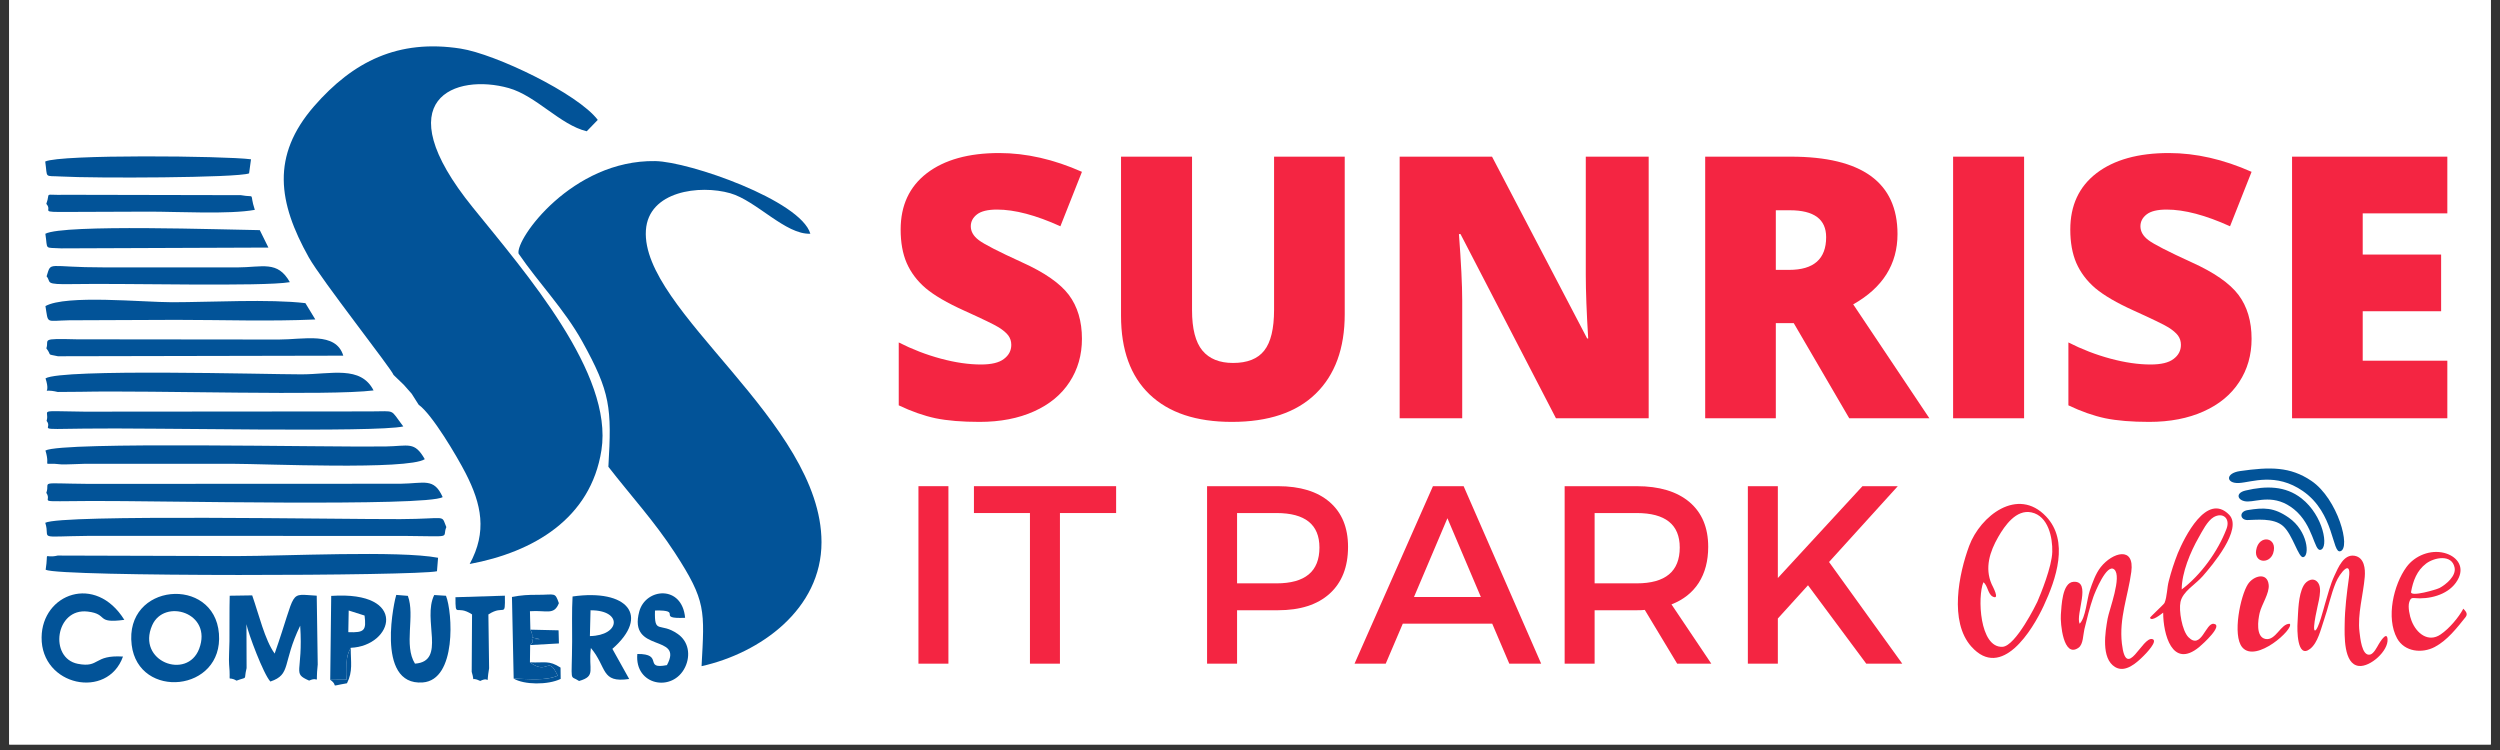 <svg xmlns="http://www.w3.org/2000/svg" xmlns:xlink="http://www.w3.org/1999/xlink" width="600" viewBox="0 0 450 135" height="180" preserveAspectRatio="xMidYMid meet"><rect x="0" y="0" width="450" height="135" fill="#333333" stroke="none"/><defs><clipPath id="32e4dc2bcb"><path d="M 1.656 0 L 448.344 0 L 448.344 134.008 L 1.656 134.008 Z M 1.656 0 " clip-rule="nonzero"></path></clipPath><clipPath id="dc35515e73"><path d="M 1.773 7.477 L 447.992 7.477 L 447.992 126.531 L 1.773 126.531 Z M 1.773 7.477 " clip-rule="nonzero"></path></clipPath><clipPath id="5825d25f20"><path d="M 51 8 L 108.98 8 L 108.98 102 L 51 102 Z M 51 8 " clip-rule="nonzero"></path></clipPath></defs><g clip-path="url(#32e4dc2bcb)"><path fill="#ffffff" d="M 1.656 0 L 448.344 0 L 448.344 134.008 L 1.656 134.008 Z M 1.656 0 " fill-opacity="1" fill-rule="nonzero"></path><path fill="#ffffff" d="M 1.656 0 L 448.344 0 L 448.344 134.008 L 1.656 134.008 Z M 1.656 0 " fill-opacity="1" fill-rule="nonzero"></path></g><g clip-path="url(#dc35515e73)"><path fill="#ffffff" d="M 1.773 7.477 L 448.223 7.477 L 448.223 126.531 L 1.773 126.531 Z M 1.773 7.477 " fill-opacity="1" fill-rule="nonzero"></path><path fill="#ffffff" d="M 1.773 7.477 L 448.223 7.477 L 448.223 126.531 L 1.773 126.531 Z M 1.773 7.477 " fill-opacity="1" fill-rule="nonzero"></path></g><g clip-path="url(#5825d25f20)"><path fill="#025398" d="M 70.84 67.492 L 72.664 69.246 L 74.105 70.875 L 75.359 72.852 C 77.789 74.574 82.293 82.211 83.812 85.172 C 86.691 90.781 87.707 95.715 84.543 101.52 C 95.988 99.383 106.336 93.371 108.258 81.039 C 110.406 67.266 94.773 49.293 85.102 37.34 C 69.156 17.645 82.102 13.184 91.57 15.852 C 96.539 17.254 100.852 22.496 105.613 23.629 L 107.598 21.582 C 104.023 16.852 89.203 9.727 82.898 8.746 C 71.715 7.012 63.59 11.02 56.539 19.117 C 48.754 28.074 50.078 36.473 55.57 46.305 C 57.844 50.367 70.547 66.5 70.84 67.492 Z M 70.84 67.492 " fill-opacity="1" fill-rule="evenodd"></path></g><path fill="#025398" d="M 126.281 119.91 C 136.844 117.559 147.879 109.664 147.871 97.59 C 147.855 75.953 115.332 55.891 116.262 41.457 C 116.719 34.363 125.973 33.223 131.438 34.781 C 136.152 36.125 141.395 42.266 145.863 42.07 C 144.125 36.094 124.07 29.09 117.938 28.996 C 102.961 28.762 92.754 43.062 93.344 45.652 C 96.973 50.965 101.598 55.688 104.801 61.457 C 109.887 70.641 110.129 73.363 109.508 84.02 C 113.594 89.285 117.789 93.836 121.496 99.535 C 127.125 108.207 126.824 109.844 126.281 119.91 Z M 126.281 119.91 " fill-opacity="1" fill-rule="evenodd"></path><path fill="#025398" d="M 78.852 100.398 C 71.879 99.062 51.102 100.094 42.629 100.094 L 10.391 100 C 7.652 100.637 8.793 98.832 8.219 102.555 C 10.652 103.855 75.043 103.676 78.656 102.824 Z M 78.852 100.398 " fill-opacity="1" fill-rule="evenodd"></path><path fill="#025398" d="M 15.926 87.098 C 6.418 87.012 9.133 86.555 8.336 88.711 C 9.621 90.539 5.527 90.223 16.609 90.176 C 27.449 90.121 76.906 91.23 79.68 89.477 C 78.098 85.941 76.395 87.02 72.074 87.074 Z M 15.926 87.098 " fill-opacity="1" fill-rule="evenodd"></path><path fill="#025398" d="M 72.066 93.441 C 60.953 93.488 11.055 92.551 8.148 94.102 C 9.156 97.195 6.211 96.566 15.926 96.457 L 72.754 96.465 C 81.898 96.535 79.488 96.898 80.34 94.875 C 79.348 92.535 80.68 93.402 72.066 93.441 Z M 72.066 93.441 " fill-opacity="1" fill-rule="evenodd"></path><path fill="#025398" d="M 69.344 80.367 C 58.578 80.527 11.164 79.434 8.18 81.094 C 9.219 84.5 7.102 83.117 11.047 83.59 C 11.438 83.637 14.555 83.5 15.234 83.484 L 41.945 83.484 C 47.48 83.484 73.383 84.641 76.461 82.652 C 74.586 79.387 73.602 80.297 69.344 80.367 Z M 69.344 80.367 " fill-opacity="1" fill-rule="evenodd"></path><path fill="#025398" d="M 15.234 74.098 C 6.242 74 9.039 73.641 8.387 75.758 C 9.676 77.332 5.73 77.301 15.234 77.148 C 26.883 76.961 67.645 77.898 72.594 76.758 C 70.086 73.496 71.398 74.062 66.637 74.055 Z M 15.234 74.098 " fill-opacity="1" fill-rule="evenodd"></path><path fill="#025398" d="M 54.266 67.383 C 47.902 67.383 11.164 66.336 8.195 68.105 C 9.312 71.57 6.93 69.742 10.398 70.555 C 10.422 70.562 14.195 70.531 14.547 70.523 C 27.512 70.246 59.316 71.285 67.242 70.277 C 64.938 65.746 59.594 67.375 54.266 67.383 Z M 54.266 67.383 " fill-opacity="1" fill-rule="evenodd"></path><path fill="#025398" d="M 30.988 54.402 C 25.691 54.402 11.895 53.012 8.18 55.094 C 8.723 58.395 8.148 57.73 12.43 57.652 L 31.676 57.574 C 39.859 57.574 48.629 57.875 56.758 57.504 L 54.973 54.566 C 48.445 53.797 38.004 54.395 30.988 54.402 Z M 30.988 54.402 " fill-opacity="1" fill-rule="evenodd"></path><path fill="#025398" d="M 42.582 122.516 C 44.73 121.707 43.805 122.613 44.387 120.258 L 44.363 112.355 C 44.645 113.93 47.434 121.383 48.668 122.676 C 52.484 121.391 50.754 119.406 54.035 112.625 C 54.594 121.219 52.492 121.117 55.641 122.508 C 57.703 121.566 56.727 123.902 57.191 119.605 L 57.012 107.223 C 51.77 106.941 53.547 105.918 49.438 117.645 C 47.668 115.188 46.605 110.609 45.395 107.168 L 41.348 107.23 C 41.277 109.93 41.332 112.688 41.301 115.418 C 41.293 116.379 41.16 118.816 41.238 119.598 C 41.598 123.445 40.719 121.453 42.582 122.516 Z M 42.582 122.516 " fill-opacity="1" fill-rule="evenodd"></path><path fill="#025398" d="M 13.848 61.078 C 7.023 60.902 8.906 61.094 8.344 62.699 C 9.434 64.109 8.234 63.66 10.422 64.125 L 61.789 64.02 C 60.465 59.637 54.648 61.125 50.156 61.117 Z M 13.848 61.078 " fill-opacity="1" fill-rule="evenodd"></path><path fill="#025398" d="M 46.762 41.426 C 40.547 41.352 11.438 40.32 8.164 42.078 C 8.629 45.082 7.867 44.508 11.047 44.707 L 48.312 44.562 Z M 46.762 41.426 " fill-opacity="1" fill-rule="evenodd"></path><path fill="#025398" d="M 18.664 48.129 C 8.328 48.137 9.273 46.926 8.387 49.742 C 9.305 50.82 7.777 51.238 13.133 51.137 C 22.168 50.957 47.273 51.633 52.172 50.789 C 49.957 46.848 47.289 48.121 42.629 48.137 Z M 18.664 48.129 " fill-opacity="1" fill-rule="evenodd"></path><path fill="#025398" d="M 35.848 116.785 C 33.688 122.477 24.527 119.055 27.395 112.543 C 29.559 107.641 38.316 110.27 35.848 116.785 Z M 23.703 116.094 C 24.922 126.004 40.238 124.586 39.41 114.062 C 38.586 103.586 22.324 104.895 23.703 116.094 Z M 23.703 116.094 " fill-opacity="1" fill-rule="evenodd"></path><path fill="#025398" d="M 8.141 29.074 C 8.59 32.207 7.875 31.586 11.047 31.773 C 16.848 32.105 42.711 32.027 44.836 31.207 L 45.18 28.672 C 40.457 28.051 10.824 27.762 8.141 29.074 Z M 8.141 29.074 " fill-opacity="1" fill-rule="evenodd"></path><path fill="#025398" d="M 11.738 35.062 C 7.637 35.184 9.172 34.465 8.336 36.695 C 9.574 38.062 6.777 38.188 12.445 38.148 L 26.883 38.094 C 31.957 38.094 41.332 38.613 45.867 37.773 C 44.766 34.449 46.242 35.656 43.363 35.129 Z M 11.738 35.062 " fill-opacity="1" fill-rule="evenodd"></path><path fill="#025398" d="M 106.297 109.852 C 112.113 109.82 111.672 114.395 106.18 114.496 Z M 110.227 116.793 C 117.066 110.82 112.91 105.957 103.062 107.367 C 102.906 110.035 103 112.719 102.984 115.418 C 102.938 123.305 102.465 121.391 104.234 122.578 C 107.383 121.676 105.855 120.598 106.359 116.637 C 109.312 120.148 108.102 122.98 113.254 122.219 Z M 110.227 116.793 " fill-opacity="1" fill-rule="evenodd"></path><path fill="#025398" d="M 22.137 118.18 C 16.766 117.848 18.004 120.266 14.012 119.488 C 8.77 118.465 9.957 109.379 15.793 110.082 C 19.617 110.539 17.09 112.293 22.379 111.57 C 17.176 103.219 7.566 106.887 7.488 114.727 C 7.395 123.477 19.363 125.988 22.137 118.18 Z M 22.137 118.18 " fill-opacity="1" fill-rule="evenodd"></path><path fill="#025398" d="M 71.328 107.082 C 71.141 107.422 67.359 123.492 76.098 122.84 C 82.23 122.375 81.457 110.191 80.277 107.238 L 78.16 107.105 C 75.973 111.504 80.402 119.055 74.695 119.457 C 72.625 116.141 74.758 110.859 73.414 107.254 Z M 71.328 107.082 " fill-opacity="1" fill-rule="evenodd"></path><path fill="#025398" d="M 62.766 109.891 L 65.621 110.797 C 65.945 113.441 65.652 113.914 62.695 113.789 Z M 59.441 122.367 L 62.387 122.344 C 62.574 119.551 62.008 118.676 63.133 116.605 C 70.801 116.285 73.633 106.312 59.617 107.262 Z M 59.441 122.367 " fill-opacity="1" fill-rule="evenodd"></path><path fill="#025398" d="M 114.719 117.715 C 114.191 123.406 121.125 124.695 123.328 120.078 C 124.336 117.953 123.969 115.473 121.984 114.102 C 118.773 111.867 117.758 114.324 117.898 109.891 C 123.172 109.781 117.914 111.434 123.32 111.207 C 122.785 105.227 116.223 105.832 115.074 110.051 C 112.988 117.715 123.172 113.977 120.047 119.723 C 115.727 120.559 119.59 117.668 114.719 117.715 Z M 114.719 117.715 " fill-opacity="1" fill-rule="evenodd"></path><path fill="#025398" d="M 92.461 122.141 C 95.145 122.219 98.191 122.578 100.387 121.621 C 98.551 117.762 98.742 121.684 95.387 119.219 L 95.43 116.109 C 96.898 114.805 94.23 115.008 97.184 115.047 C 94.836 114.559 96.379 115.031 95.469 113.34 L 95.391 110.02 C 98.395 109.805 99.719 110.805 100.598 108.57 C 99.875 106.523 99.961 107.074 96.766 107.066 C 95.059 107.059 93.848 107.121 92.152 107.453 Z M 92.461 122.141 " fill-opacity="1" fill-rule="evenodd"></path><path fill="#025398" d="M 87.91 110.602 C 90.824 108.695 90.934 111.426 90.879 107.223 L 81.984 107.5 C 81.984 111.41 82.086 108.711 84.969 110.594 L 84.906 120.926 C 85.582 123.195 84.527 121.637 86.441 122.57 C 88.438 121.574 87.422 123.863 88.039 120.289 Z M 87.91 110.602 " fill-opacity="1" fill-rule="evenodd"></path><path fill="#025398" d="M 95.43 116.109 L 100.605 115.82 L 100.543 113.457 L 95.469 113.34 C 96.379 115.031 94.836 114.559 97.184 115.047 C 94.23 115.008 96.898 114.805 95.43 116.109 Z M 95.43 116.109 " fill-opacity="1" fill-rule="evenodd"></path><path fill="#025398" d="M 92.461 122.141 C 94.301 123.266 98.609 123.328 100.922 122.203 L 100.898 120.164 C 98.758 118.801 98.105 119.352 95.387 119.219 C 98.742 121.684 98.551 117.762 100.387 121.621 C 98.191 122.578 95.145 122.219 92.461 122.141 Z M 92.461 122.141 " fill-opacity="1" fill-rule="evenodd"></path><path fill="#025398" d="M 59.441 122.367 C 61.176 123.594 58.898 123.602 62.457 122.988 C 63.559 120.785 63.117 119.18 63.133 116.605 C 62.008 118.676 62.574 119.551 62.387 122.344 Z M 59.441 122.367 " fill-opacity="1" fill-rule="evenodd"></path><path fill="#025398" d="M 72.664 69.246 L 70.84 67.492 Z M 72.664 69.246 " fill-opacity="1" fill-rule="evenodd"></path><path fill="#025398" d="M 75.359 72.852 L 74.105 70.875 Z M 75.359 72.852 " fill-opacity="1" fill-rule="evenodd"></path><path fill="#f42542" d="M 443.789 111.098 C 444.293 110.465 443.805 110.02 443.402 109.562 C 442.539 111.176 440.832 113.176 439.312 114.199 C 437.098 115.715 434.965 114.016 434.086 111.766 C 433.746 110.914 433.383 109.238 433.668 108.371 C 434.008 107.352 434.242 107.703 435.574 107.703 C 438.289 107.695 441.391 106.625 442.586 103.973 C 443.578 101.762 442.059 100.062 439.973 99.527 C 437.484 98.891 434.684 99.992 433.164 102.07 C 430.836 105.25 429.457 111.207 431.473 114.898 C 432.816 117.348 435.973 117.66 438.25 116.457 C 440.516 115.262 442.223 113.055 443.789 111.098 Z M 433.992 106.539 C 434.359 104.547 435.031 102.699 436.715 101.43 C 438.152 100.352 441.336 99.684 441.828 102.172 C 442.129 103.691 440.281 105.211 439.129 105.832 C 438.617 106.105 433.816 107.531 433.992 106.539 Z M 433.992 106.539 " fill-opacity="1" fill-rule="nonzero"></path><path fill="#f42542" d="M 387.434 115.039 C 385.602 114.504 382.742 122.73 381.941 115.844 C 381.414 111.262 383.035 107.352 383.633 102.949 C 384.27 98.234 380.234 99.426 378.133 102.078 C 377.211 103.242 376.629 104.926 376.156 106.328 C 375.652 107.805 375.418 111.254 374.328 112.27 C 373.574 110.555 376.535 104.523 373.242 104.723 C 371.172 104.848 371.078 109.09 370.953 110.648 C 370.836 112.145 371.387 118.566 374.148 116.582 C 375 115.969 374.953 114.238 375.188 113.262 C 375.652 111.34 376.148 109.316 376.801 107.445 C 377.102 106.602 379.234 101.32 380.57 102.508 C 381.996 103.762 379.652 109.75 379.367 111.379 C 378.957 113.719 378.133 118.512 380.723 120.07 C 382.57 121.188 384.648 119.258 385.883 118.023 C 386.277 117.629 388.504 115.348 387.434 115.039 Z M 387.434 115.039 " fill-opacity="1" fill-rule="nonzero"></path><path fill="#f42542" d="M 401.246 92.656 C 397.203 88.516 393.172 96.789 392.008 99.574 C 391.363 101.203 390.82 102.863 390.387 104.562 C 390.047 105.785 390.094 107.383 389.613 108.531 C 389.512 108.773 386.953 111.105 387 111.207 C 387.293 111.969 389.078 110.48 389.371 110.277 C 389.371 114.086 390.969 120.469 395.84 116.48 C 396.508 115.93 400.258 112.527 398.469 112.285 C 397.004 112.09 396.234 117.039 393.914 114.691 C 392.762 113.52 392.164 109.852 392.488 108.348 C 392.906 106.43 395.156 105.227 396.461 103.738 C 398.133 101.832 403.758 95.23 401.246 92.656 Z M 400.77 95.199 C 399.242 99.219 396.156 103.508 392.707 106.098 C 392.707 103.082 394.281 99.336 395.754 96.762 C 396.406 95.613 397.32 93.758 398.453 93.09 C 400.082 92.145 401.5 93.293 400.77 95.199 Z M 400.77 95.199 " fill-opacity="1" fill-rule="nonzero"></path><path fill="#f42542" d="M 412.156 112.285 C 410.551 112.199 409.645 115.363 407.797 115.016 C 406.004 114.676 406.441 111.602 406.734 110.34 C 407.09 108.805 408.535 106.766 408.363 105.25 C 408.109 102.918 405.617 103.637 404.625 105.152 C 403.285 107.207 401.793 114.355 403.602 116.512 C 406.066 119.457 413.008 113.137 412.156 112.285 Z M 412.156 112.285 " fill-opacity="1" fill-rule="nonzero"></path><path fill="#f42542" d="M 429.758 115.023 C 429.629 113.496 428.316 115.715 428.184 115.93 C 427.852 116.488 427.285 117.668 426.625 117.824 C 425.105 118.18 424.836 114.699 424.711 113.758 C 424.316 110.586 425.395 107.012 425.656 103.84 C 425.773 102.406 425.602 100.352 423.82 100.039 C 421.871 99.707 420.871 102.164 420.199 103.617 C 419.43 105.258 418.996 107.059 418.477 108.789 C 418.352 109.199 417.266 113.512 416.699 113.488 C 416.094 113.465 417.336 108.438 417.414 107.98 C 417.578 107.113 417.809 105.754 417.305 104.973 C 416.539 103.785 415.188 104.422 414.637 105.422 C 413.668 107.191 413.684 110.051 413.559 112.055 C 413.473 113.254 413.434 118.684 415.832 116.785 C 417.211 115.699 417.738 113.285 418.289 111.688 C 419.074 109.445 419.539 107.043 420.453 104.84 C 421.113 103.242 423.309 100.438 422.805 104.012 C 422.43 106.703 422.066 109.617 422.043 112.332 C 422.02 114.324 421.805 119.574 424.602 119.871 C 426.641 120.094 429.938 117.164 429.758 115.023 Z M 429.758 115.023 " fill-opacity="1" fill-rule="nonzero"></path><path fill="#f42542" d="M 354.852 116.395 C 350.812 111.891 352.598 103.258 354.449 98.266 C 356.457 92.859 363.191 87.578 368.285 92.953 C 372.488 97.371 370.102 104.242 367.859 109.059 C 365.844 113.402 360.305 122.477 354.852 116.395 Z M 369.41 99.344 C 369.48 96.781 368.703 92.867 365.656 92.23 C 362.926 91.648 360.871 94.59 359.691 96.637 C 358.164 99.281 357.219 102.234 358.492 105.137 C 358.668 105.523 360.051 108.043 358.715 107.398 C 357.801 106.949 357.793 105.336 357.008 104.809 C 355.922 107.414 356.312 116.629 360.445 116.426 C 362.824 116.309 366.57 108.664 366.719 108.324 C 367.332 106.91 369.332 102.035 369.41 99.344 Z M 369.41 99.344 " fill-opacity="1" fill-rule="nonzero"></path><path fill="#f42542" d="M 409.156 99.621 C 410.141 96.668 406.562 96.078 406.105 99.055 C 405.758 101.32 408.457 101.574 409.156 99.621 Z M 409.156 99.621 " fill-opacity="1" fill-rule="nonzero"></path><path fill="#025398" d="M 404.555 91.82 C 407.48 91.348 409.285 91.301 411.977 93.176 C 415.422 95.574 415.777 100.055 414.59 100.289 C 413.723 100.465 412.715 96.27 410.969 94.703 C 409.223 93.129 405.914 93.609 404.555 93.609 C 403.207 93.609 402.973 92.082 404.555 91.82 Z M 404.555 91.82 " fill-opacity="1" fill-rule="nonzero"></path><path fill="#025398" d="M 404.207 88.293 C 407.914 87.414 411.371 87.438 414.266 89.703 C 418.258 92.828 419.219 98.668 417.676 98.977 C 416.539 99.211 416.414 94.527 412.953 91.695 C 409.488 88.859 406.348 90.27 404.586 90.27 C 402.82 90.27 402.168 88.766 404.207 88.293 Z M 404.207 88.293 " fill-opacity="1" fill-rule="nonzero"></path><path fill="#025398" d="M 403.215 84.793 C 408.605 84.027 412.234 83.965 416.07 86.57 C 420.777 89.773 423.254 98.691 421.246 99.227 C 419.762 99.621 420.215 92.363 414.551 88.414 C 409.613 84.98 405.332 86.816 403.012 86.941 C 400.695 87.066 400.484 85.18 403.215 84.793 Z M 403.215 84.793 " fill-opacity="1" fill-rule="nonzero"></path><path fill="#f42542" d="M 194.75 60.988 C 194.75 63.902 194.004 66.5 192.516 68.773 C 191.043 71.031 188.918 72.793 186.125 74.047 C 183.332 75.305 180.062 75.941 176.324 75.941 C 173.176 75.941 170.539 75.723 168.414 75.289 C 166.305 74.84 164.086 74.062 161.773 72.961 L 161.773 61.641 C 164.211 62.879 166.738 63.855 169.344 64.555 C 171.965 65.262 174.375 65.609 176.57 65.609 C 178.449 65.609 179.828 65.285 180.695 64.617 C 181.582 63.957 182.031 63.113 182.031 62.074 C 182.031 61.438 181.852 60.879 181.504 60.398 C 181.148 59.926 180.582 59.438 179.797 58.941 C 179.008 58.445 176.922 57.438 173.531 55.902 C 170.469 54.52 168.164 53.172 166.613 51.867 C 165.078 50.551 163.945 49.039 163.203 47.34 C 162.473 45.648 162.117 43.641 162.117 41.32 C 162.117 36.977 163.684 33.598 166.832 31.176 C 169.996 28.758 174.336 27.547 179.859 27.547 C 184.715 27.547 189.676 28.68 194.75 30.93 L 190.871 40.73 C 186.465 38.73 182.66 37.723 179.457 37.723 C 177.797 37.723 176.602 38.016 175.859 38.59 C 175.113 39.172 174.742 39.887 174.742 40.73 C 174.742 41.664 175.215 42.492 176.168 43.215 C 177.113 43.941 179.711 45.277 183.953 47.215 C 188.004 49.039 190.816 50.992 192.391 53.078 C 193.957 55.172 194.75 57.809 194.75 60.988 Z M 194.75 60.988 " fill-opacity="1" fill-rule="nonzero"></path><path fill="#f42542" d="M 242.051 28.199 L 242.051 56.551 C 242.051 62.719 240.297 67.496 236.809 70.883 C 233.336 74.258 228.309 75.941 221.734 75.941 C 215.32 75.941 210.387 74.297 206.938 71.008 C 203.5 67.719 201.785 62.996 201.785 56.832 L 201.785 28.199 L 214.566 28.199 L 214.566 55.84 C 214.566 59.172 215.188 61.594 216.43 63.098 C 217.668 64.586 219.508 65.332 221.949 65.332 C 224.531 65.332 226.402 64.586 227.566 63.098 C 228.742 61.609 229.332 59.172 229.332 55.777 L 229.332 28.199 Z M 242.051 28.199 " fill-opacity="1" fill-rule="nonzero"></path><path fill="#f42542" d="M 296.762 75.289 L 280.074 75.289 L 262.891 42.129 L 262.609 42.129 C 263 47.34 263.199 51.324 263.199 54.07 L 263.199 75.289 L 251.938 75.289 L 251.938 28.199 L 268.566 28.199 L 285.688 60.926 L 285.875 60.926 C 285.582 56.195 285.441 52.379 285.441 49.48 L 285.441 28.199 L 296.762 28.199 Z M 296.762 75.289 " fill-opacity="1" fill-rule="nonzero"></path><path fill="#f42542" d="M 319.648 58.164 L 319.648 75.289 L 306.934 75.289 L 306.934 28.199 L 322.348 28.199 C 335.145 28.199 341.551 32.844 341.551 42.129 C 341.551 47.57 338.891 51.789 333.578 54.785 L 347.289 75.289 L 332.863 75.289 L 322.875 58.164 Z M 319.648 48.578 L 322.039 48.578 C 326.484 48.578 328.707 46.617 328.707 42.688 C 328.707 39.461 326.52 37.848 322.164 37.848 L 319.648 37.848 Z M 319.648 48.578 " fill-opacity="1" fill-rule="nonzero"></path><path fill="#f42542" d="M 351.559 28.199 L 364.336 28.199 L 364.336 75.289 L 351.559 75.289 Z M 351.559 28.199 " fill-opacity="1" fill-rule="nonzero"></path><path fill="#f42542" d="M 405.285 60.988 C 405.285 63.902 404.543 66.5 403.051 68.773 C 401.578 71.031 399.453 72.793 396.66 74.047 C 393.871 75.305 390.598 75.941 386.859 75.941 C 383.711 75.941 381.074 75.723 378.949 75.289 C 376.84 74.84 374.621 74.062 372.312 72.961 L 372.312 61.641 C 374.746 62.879 377.273 63.855 379.879 64.555 C 382.5 65.262 384.914 65.609 387.109 65.609 C 388.984 65.609 390.363 65.285 391.234 64.617 C 392.117 63.957 392.566 63.113 392.566 62.074 C 392.566 61.438 392.391 60.879 392.039 60.398 C 391.684 59.926 391.117 59.438 390.332 58.941 C 389.543 58.445 387.457 57.438 384.066 55.902 C 381.004 54.52 378.703 53.172 377.148 51.867 C 375.613 50.551 374.484 49.039 373.738 47.34 C 373.008 45.648 372.652 43.641 372.652 41.32 C 372.652 36.977 374.219 33.598 377.367 31.176 C 380.531 28.758 384.875 27.547 390.395 27.547 C 395.25 27.547 400.215 28.68 405.285 30.93 L 401.406 40.73 C 397.004 38.73 393.195 37.723 389.992 37.723 C 388.332 37.723 387.141 38.016 386.395 38.59 C 385.648 39.172 385.277 39.887 385.277 40.73 C 385.277 41.664 385.75 42.492 386.703 43.215 C 387.652 43.941 390.25 45.277 394.492 47.215 C 398.539 49.039 401.355 50.992 402.93 53.078 C 404.496 55.172 405.285 57.809 405.285 60.988 Z M 405.285 60.988 " fill-opacity="1" fill-rule="nonzero"></path><path fill="#f42542" d="M 440.52 75.289 L 412.57 75.289 L 412.57 28.199 L 440.52 28.199 L 440.52 38.406 L 425.289 38.406 L 425.289 45.82 L 439.402 45.82 L 439.402 56.023 L 425.289 56.023 L 425.289 64.926 L 440.52 64.926 Z M 440.52 75.289 " fill-opacity="1" fill-rule="nonzero"></path><path fill="#f42542" d="M 165.32 87.512 L 170.715 87.512 L 170.715 119.461 L 165.32 119.461 Z M 165.32 87.512 " fill-opacity="1" fill-rule="nonzero"></path><path fill="#f42542" d="M 200.902 92.348 L 190.789 92.348 L 190.789 119.461 L 185.391 119.461 L 185.391 92.348 L 175.309 92.348 L 175.309 87.512 L 200.902 87.512 Z M 200.902 92.348 " fill-opacity="1" fill-rule="nonzero"></path><path fill="#f42542" d="M 217.273 87.512 L 230.023 87.512 C 234.031 87.512 237.133 88.465 239.328 90.363 C 241.539 92.273 242.648 94.957 242.648 98.43 C 242.648 102.051 241.539 104.867 239.328 106.867 C 237.133 108.852 234.031 109.844 230.023 109.844 L 222.672 109.844 L 222.672 119.461 L 217.273 119.461 Z M 222.672 92.348 L 222.672 105.004 L 229.773 105.004 C 234.926 105.004 237.5 102.859 237.5 98.555 C 237.5 94.422 234.926 92.348 229.773 92.348 Z M 222.672 92.348 " fill-opacity="1" fill-rule="nonzero"></path><path fill="#f42542" d="M 268.602 112.266 L 252.5 112.266 L 249.43 119.461 L 243.816 119.461 L 257.93 87.512 L 263.453 87.512 L 277.41 119.461 L 271.672 119.461 Z M 266.555 107.457 L 260.535 93.281 L 254.52 107.457 Z M 266.555 107.457 " fill-opacity="1" fill-rule="nonzero"></path><path fill="#f42542" d="M 301.891 119.461 L 296.059 109.781 C 295.75 109.828 295.262 109.844 294.602 109.844 L 287.031 109.844 L 287.031 119.461 L 281.637 119.461 L 281.637 87.512 L 294.602 87.512 C 298.672 87.512 301.836 88.465 304.094 90.363 C 306.344 92.273 307.477 94.957 307.477 98.43 C 307.477 100.973 306.902 103.137 305.77 104.914 C 304.629 106.672 302.992 107.969 300.867 108.789 L 308.035 119.461 Z M 287.031 105.004 L 294.602 105.004 C 299.766 105.004 302.355 102.859 302.355 98.555 C 302.355 94.422 299.766 92.348 294.602 92.348 L 287.031 92.348 Z M 287.031 105.004 " fill-opacity="1" fill-rule="nonzero"></path><path fill="#f42542" d="M 335.926 119.461 L 325.441 105.348 L 320.012 111.332 L 320.012 119.461 L 314.613 119.461 L 314.613 87.512 L 320.012 87.512 L 320.012 104.043 L 335.242 87.512 L 341.602 87.512 L 329.227 101.16 L 342.41 119.461 Z M 335.926 119.461 " fill-opacity="1" fill-rule="nonzero"></path></svg>